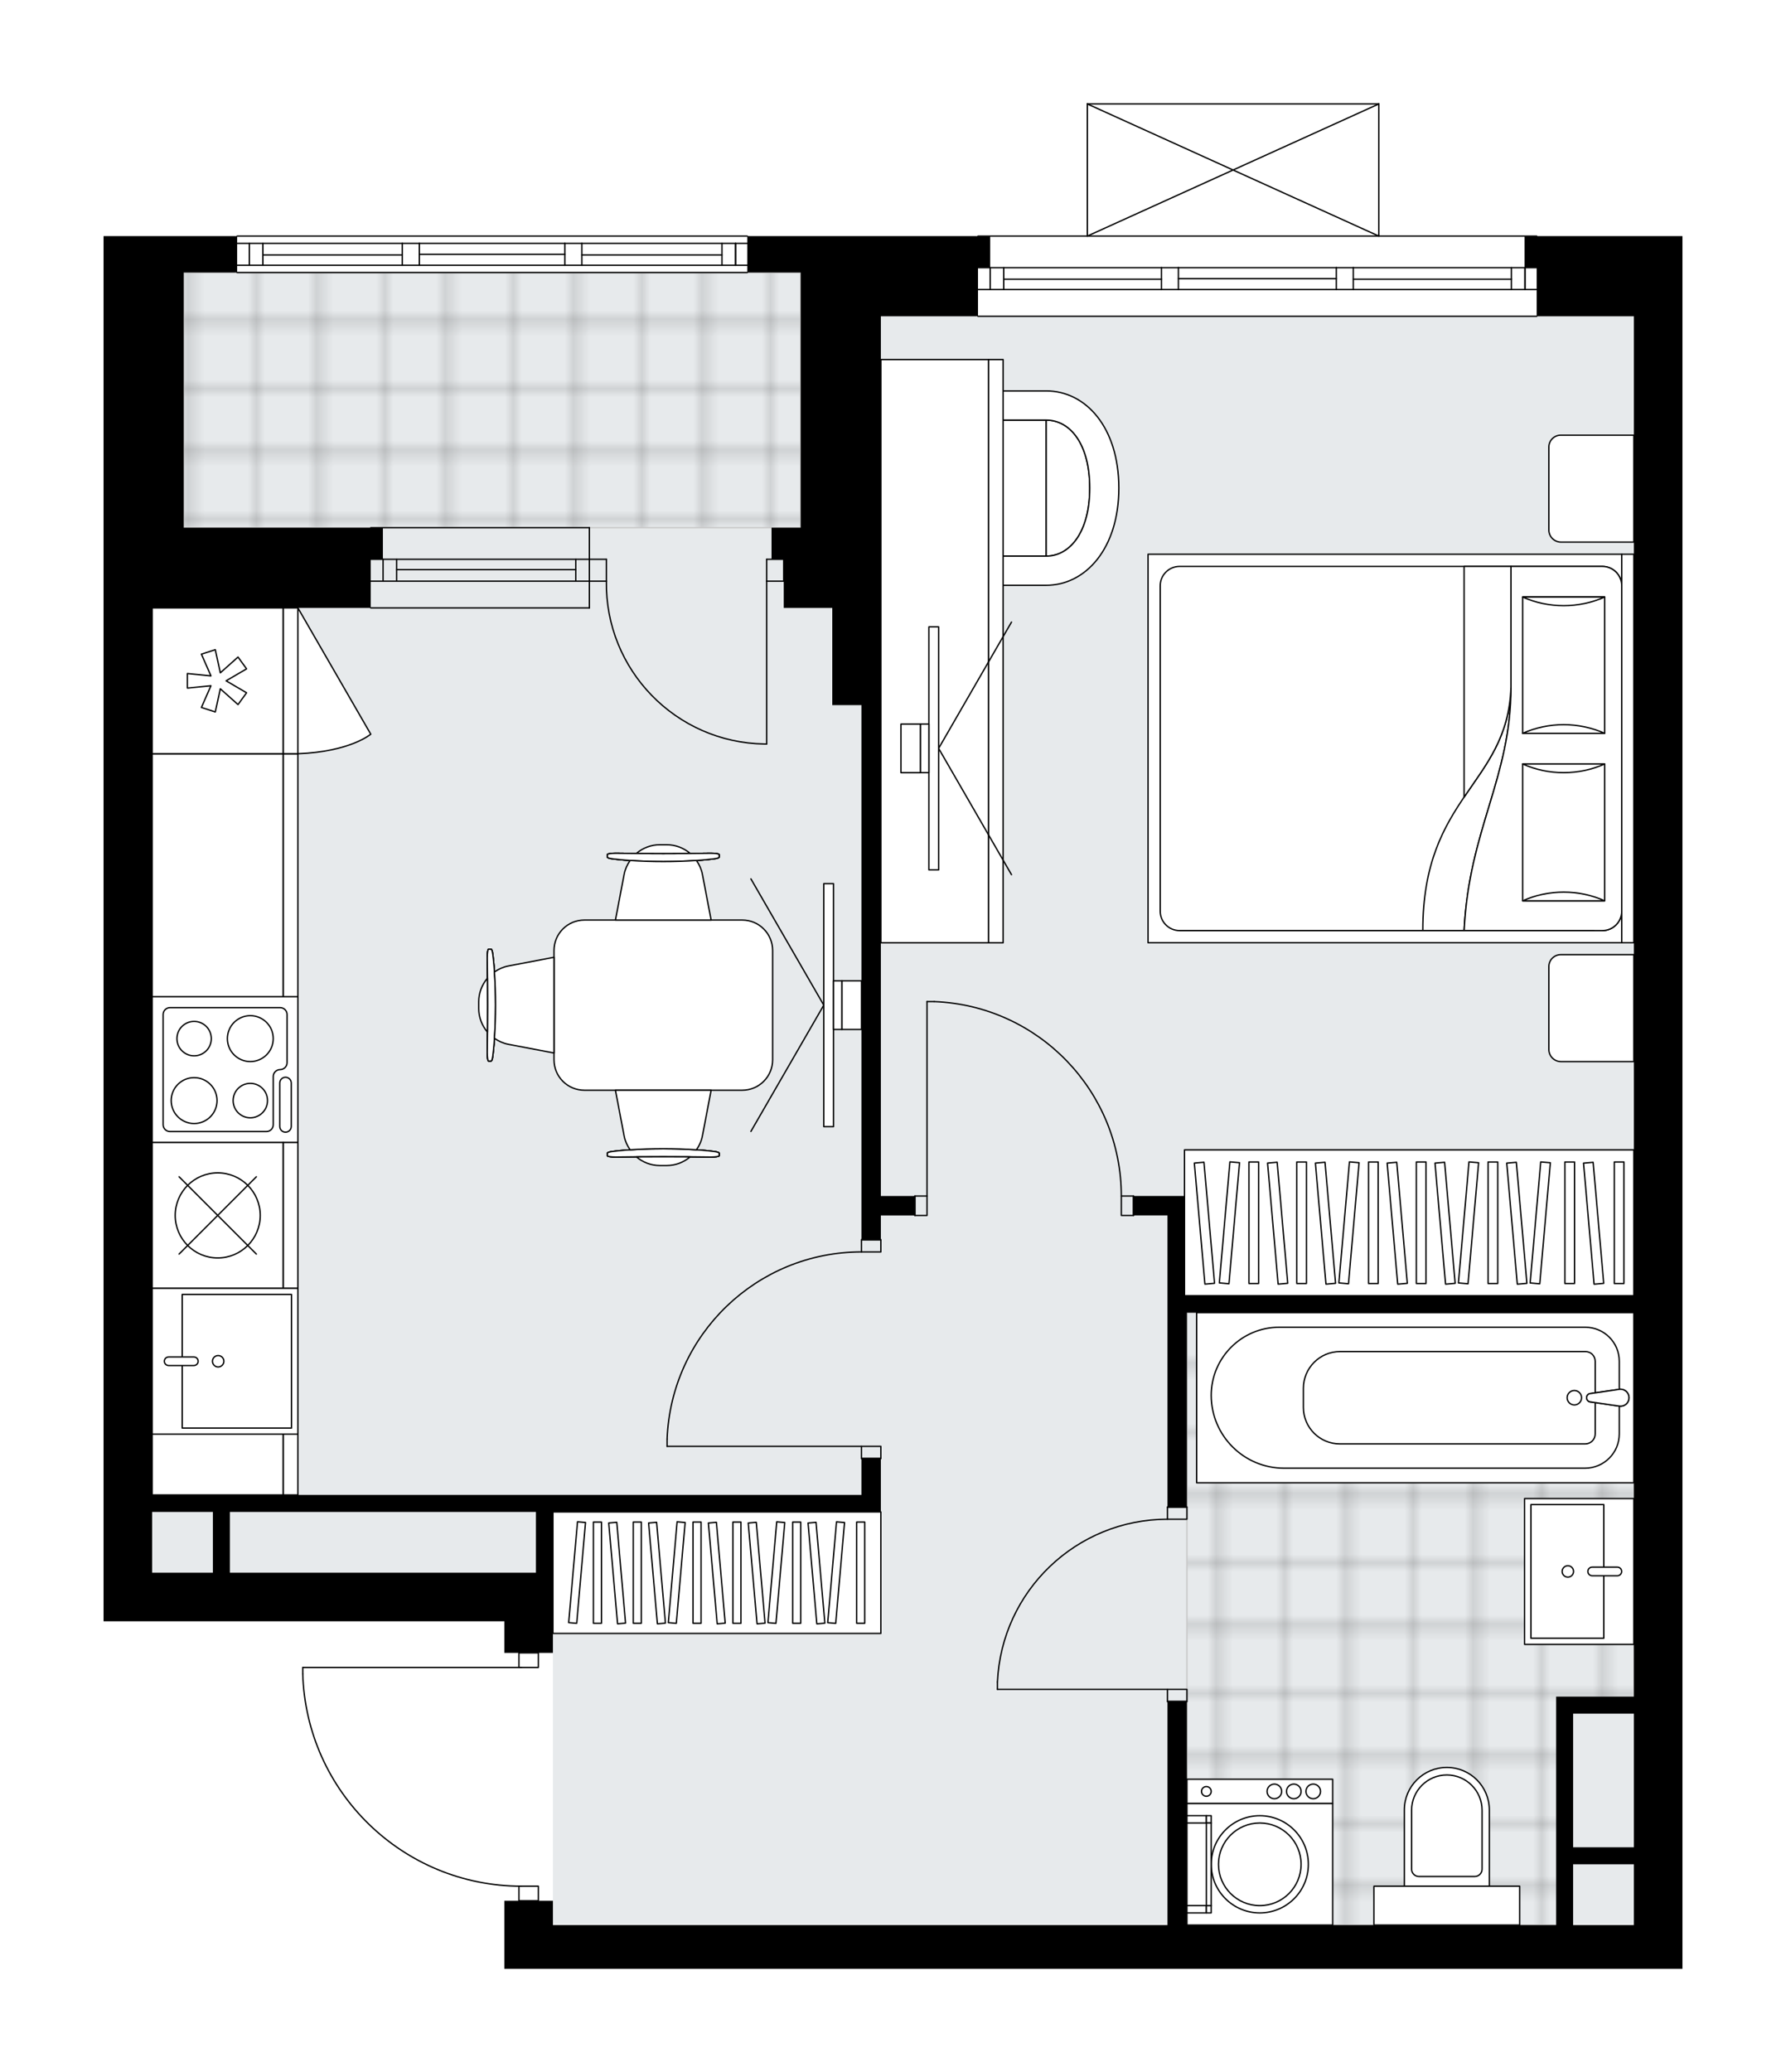 <svg xmlns="http://www.w3.org/2000/svg" xmlns:xlink="http://www.w3.org/1999/xlink" height="2000px" id="Layer_1" style="enable-background:new 0 0 1724.67 2000;" version="1.1" viewBox="0 0 1724.67 2000" width="1724.67px" x="0px" y="0px" xml:space="preserve">
<style type="text/css">
	.st0{fill:none;}
	.st1{opacity:0.25;fill:none;stroke:#070606;stroke-width:0.4;stroke-miterlimit:10;}
	.st2{fill:#FFFFFF;}
	.st3{fill:#E7EAEC;}
	.st4{fill:url(#SVGID_1_);stroke:#C8C8C8;stroke-width:1.3;stroke-miterlimit:10;}
	
		.st5{fill:url(#SVGID_00000078033354754594056430000018081411387315093136_);stroke:#C8C8C8;stroke-width:1.3;stroke-miterlimit:10;}
	.st6{fill:none;stroke:#000000;stroke-width:1.3;stroke-linecap:round;stroke-linejoin:round;stroke-miterlimit:10;}
	.st7{fill:#FFFFFF;stroke:#000000;stroke-width:1.3;stroke-linecap:round;stroke-linejoin:round;stroke-miterlimit:10;}
	.st8{font-family:'Arial-BoldMT';}
	.st9{font-size:122.942px;}
	.st10{font-size:104.027px;}
	.st11{font-family:'ArialMT';}
	.st12{font-size:40px;}
</style>
<pattern height="14.57" id="New_Pattern_Swatch_2" patternUnits="userSpaceOnUse" style="overflow:visible;" viewBox="7.49 -22.06 14.57 14.57" width="14.57" x="-137.31" y="-0.08">
	<g>
		<rect class="st0" height="14.57" width="14.57" x="7.49" y="-22.06" />
		<g>
			<rect class="st1" height="7.29" width="7.29" x="14.77" y="-7.49" />
		</g>
		<g>
			<rect class="st1" height="7.29" width="7.29" x="0.2" y="-7.49" />
		</g>
		<g>
			<rect class="st1" height="7.29" width="7.29" x="22.06" y="-14.77" />
		</g>
		<g>
			<rect class="st1" height="7.29" width="7.29" x="7.49" y="-14.77" />
			<rect class="st1" height="7.29" width="7.29" x="14.77" y="-22.06" />
		</g>
		<g>
			<rect class="st1" height="7.29" width="7.29" x="0.2" y="-22.06" />
		</g>
		<g>
			<rect class="st1" height="7.29" width="7.29" x="22.06" y="-29.35" />
		</g>
		<g>
			<rect class="st1" height="7.29" width="7.29" x="7.49" y="-29.35" />
		</g>
	</g>
</pattern>
<path class="st2" d="M1624.67,227.88v77.41V1858.1v42.22H801.35H487.03v-42.22v-23.46h13.42c0,0,0,0,0,0v-13.46  c-54.29-0.76-105.52-21.93-144.55-59.82c-39.75-38.6-62.55-90.35-64.19-145.73c0,0,0-0.01,0-0.01c0,0,0-0.01,0-0.01v-6.15  c0-0.36,0.29-0.65,0.65-0.65h208.09v-13.42c0,0,0,0,0,0h-13.42v-30.49H146.92h0H100V586.76V305.29v-77.41h77.41h50.95v0  c0-0.36,0.29-0.65,0.65-0.65H721.6c0.36,0,0.65,0.29,0.65,0.65v0h50.95h170.58v0c0-0.36,0.29-0.65,0.65-0.65h104.9V100.32  c0,0,0-0.01,0-0.01c0-0.04,0.02-0.07,0.02-0.11c0.01-0.05,0.01-0.1,0.03-0.14c0,0,0,0,0-0.01c0.01-0.03,0.03-0.04,0.05-0.07  c0.03-0.05,0.06-0.09,0.09-0.13c0.03-0.03,0.07-0.05,0.1-0.07c0.04-0.02,0.07-0.05,0.11-0.07c0.05-0.02,0.09-0.02,0.14-0.03  c0.03-0.01,0.06-0.02,0.1-0.02h281.48c0.03,0,0.06,0.01,0.1,0.02c0.05,0.01,0.1,0.01,0.14,0.03c0.04,0.02,0.08,0.05,0.12,0.07  c0.03,0.02,0.07,0.04,0.09,0.06c0.04,0.04,0.07,0.09,0.1,0.14c0.01,0.02,0.03,0.04,0.05,0.06c0,0,0,0,0,0.01  c0.02,0.04,0.02,0.09,0.03,0.14c0.01,0.04,0.02,0.07,0.02,0.11c0,0,0,0.01,0,0.01v126.91h151.82c0.36,0,0.65,0.29,0.65,0.65v0  H1624.67z" id="background" />
<g id="floor">
	<polygon class="st3" points="850.61,305.29 850.61,263.07 146.91,263.07 146.91,305.29 146.91,1517.99 533.94,1517.99    533.94,1857.18 1577.76,1857.18 1577.76,1517.99 1577.76,305.29  " />
	<pattern id="SVGID_1_" patternTransform="matrix(8.275 0 0 8.396 50971.406 38598.648)" xlink:href="#New_Pattern_Swatch_2">
	</pattern>
	<polygon class="st4" points="1508.56,1641.28 1577.76,1641.28 1577.76,1267 1146.16,1267 1146.16,1858.1 1508.56,1858.1  " />
	
		<pattern id="SVGID_00000181794564428258222270000010628400315300989323_" patternTransform="matrix(8.275 0 0 8.396 50971.406 38598.648)" xlink:href="#New_Pattern_Swatch_2">
	</pattern>
	
		<rect height="246.29" style="fill:url(#SVGID_00000181794564428258222270000010628400315300989323_);stroke:#C8C8C8;stroke-width:1.3;stroke-miterlimit:10;" width="595.79" x="177.41" y="263.07" />
	<g id="LWPOLYLINE_00000058555616935283346320000000499914354473979048_">
		<rect class="st6" height="11.73" width="18.77" x="1127.39" y="1630.58" />
	</g>
	<g id="LWPOLYLINE_00000119086321843454347390000018204252986445781167_">
		<rect class="st6" height="11.73" width="18.77" x="1127.39" y="1454.65" />
	</g>
	<g id="LINE_00000043453356514532569510000001326332530683522948_">
		<line class="st6" x1="1127.39" x2="1146.16" y1="1642.3" y2="1642.3" />
	</g>
	<g id="LINE_00000090274638032649080060000013696680196707016879_">
		<line class="st6" x1="1127.39" x2="1146.16" y1="1454.65" y2="1454.65" />
	</g>
	<g id="LINE_00000155119125178513681530000013844383260427038089_">
		<line class="st6" x1="1127.39" x2="963.2" y1="1630.58" y2="1630.58" />
	</g>
	<g id="ARC_00000040534474064062681540000002650434810660145827_">
		<path class="st6" d="M963.2,1623.54c3.91-87.86,76.25-157.1,164.2-157.16" />
	</g>
	<g id="LINE_00000075137869763640310100000015639771274935091604_">
		<line class="st6" x1="963.2" x2="963.2" y1="1630.58" y2="1623.54" />
	</g>
	<g id="LWPOLYLINE_00000080183349762988545410000005018523779072045722_">
		<rect class="st6" height="18.77" width="11.73" x="883.44" y="1154.41" />
	</g>
	<g id="LWPOLYLINE_00000168113777069231712160000012280532875429130164_">
		<rect class="st6" height="18.77" width="11.73" x="1082.82" y="1154.41" />
	</g>
	<g id="LINE_00000148658178926767709020000018273010974204299699_">
		<line class="st6" x1="883.44" x2="883.44" y1="1154.41" y2="1173.18" />
	</g>
	<g id="LINE_00000010289845170738314920000007162465779426974645_">
		<line class="st6" x1="1094.55" x2="1094.55" y1="1154.41" y2="1173.18" />
	</g>
	<g id="LINE_00000096039104970022058350000003989876464739586468_">
		<line class="st6" x1="895.17" x2="895.17" y1="1154.41" y2="966.76" />
	</g>
	<g id="LINE_00000107558463645211768360000007421313205862452408_">
		<line class="st6" x1="902.21" x2="895.17" y1="966.76" y2="966.76" />
	</g>
	<g id="ARC_00000018231189713326474200000008345177019541137572_">
		<path class="st6" d="M902.21,966.76c100.83,3.91,180.56,86.75,180.61,187.65" />
	</g>
	<g id="LWPOLYLINE_00000021803694655862185260000018394260064537167252_">
		<rect class="st6" height="11.73" width="18.77" x="831.84" y="1396.01" />
	</g>
	<g id="LWPOLYLINE_00000006675227354686508990000004932909613688973212_">
		<rect class="st6" height="11.73" width="18.77" x="831.84" y="1196.63" />
	</g>
	<g id="LINE_00000167373701528676823740000007839431173185495713_">
		<line class="st6" x1="831.84" x2="850.61" y1="1407.74" y2="1407.74" />
	</g>
	<g id="LINE_00000115493204254472154400000002751030099858705589_">
		<line class="st6" x1="831.84" x2="850.61" y1="1196.63" y2="1196.63" />
	</g>
	<g id="LINE_00000033350577621636964080000009209204824980460695_">
		<line class="st6" x1="831.84" x2="644.19" y1="1396.01" y2="1396.01" />
	</g>
	<g id="LINE_00000121973889105511605010000000897452000034653339_">
		<line class="st6" x1="644.19" x2="644.19" y1="1388.97" y2="1396.01" />
	</g>
	<g id="ARC_00000103978109401645014700000015993508275132734621_">
		<path class="st6" d="M644.19,1388.97c3.91-100.83,86.75-180.56,187.65-180.61" />
	</g>
	<g id="LWPOLYLINE_00000106847761270517911520000004834870668544305806_">
		<rect class="st6" height="14.07" width="18.77" x="501.1" y="1820.57" />
	</g>
	<g id="LWPOLYLINE_00000142135617375933526630000000578239939870386827_">
		<rect class="st6" height="14.07" width="18.77" x="501.1" y="1595.39" />
	</g>
	<g id="LWPOLYLINE_00000053543935689994508400000007612733140589084089_">
		<path class="st6" d="M292.37,1615.61c3.38,114.16,96.9,204.95,211.11,204.96" />
	</g>
	<g id="LINE_00000180359680219711471020000013671728472975679888_">
		<line class="st6" x1="503.47" x2="292.37" y1="1609.47" y2="1609.47" />
	</g>
	<g id="LINE_00000029763327643828366570000014321494800144079010_">
		<line class="st6" x1="292.37" x2="292.37" y1="1609.47" y2="1615.61" />
	</g>
	<g id="ARC_00000178171429264517760300000003394278544358168711_">
		<path class="st6" d="M740.36,718.12c-0.77,0-1.54-0.01-2.3-0.02c-85.51-1.28-153.79-71.63-152.51-157.14" />
	</g>
	<g id="LINE_00000153700465017899938500000014834605885678504630_">
		<line class="st6" x1="740.36" x2="740.36" y1="560.96" y2="718.12" />
	</g>
	<g id="LINE_00000016761218042267938890000009214428734409221008_">
		<line class="st6" x1="569.13" x2="585.55" y1="560.96" y2="560.96" />
	</g>
	<g id="LINE_00000036248910645079203520000014199513271699224211_">
		<line class="st6" x1="585.55" x2="585.55" y1="560.96" y2="539.85" />
	</g>
	<g id="LINE_00000076580764513336143680000008560965085074942611_">
		<line class="st6" x1="585.55" x2="569.13" y1="539.85" y2="539.85" />
	</g>
	<g id="LINE_00000049927336652773993830000010434310116034845097_">
		<line class="st6" x1="756.78" x2="740.36" y1="539.85" y2="539.85" />
	</g>
	<g id="LINE_00000003065309062899151090000009578162262119015336_">
		<line class="st6" x1="740.36" x2="740.36" y1="539.85" y2="560.96" />
	</g>
	<g id="LINE_00000146484684849201731820000005293300376232922544_">
		<line class="st6" x1="740.36" x2="756.78" y1="560.96" y2="560.96" />
	</g>
	<g id="LINE_00000039846402066744171720000001703076106600503226_">
		<line class="st6" x1="756.78" x2="756.78" y1="539.85" y2="560.96" />
	</g>
	<g id="LINE_00000073715901114697183460000008253192420139140795_">
		<line class="st6" x1="721.6" x2="229.01" y1="263.07" y2="263.07" />
	</g>
	<g id="LINE_00000029016704977081768770000013448272766143477674_">
		<line class="st6" x1="710.29" x2="710.29" y1="256.03" y2="234.92" />
	</g>
	<g id="LINE_00000009550813739102628480000006856882434267894174_">
		<line class="st6" x1="240.74" x2="240.74" y1="256.03" y2="234.92" />
	</g>
	<g id="LINE_00000114069756599325400660000002697834249279383215_">
		<line class="st6" x1="561.85" x2="697.15" y1="246.06" y2="246.06" />
	</g>
	<g id="LINE_00000166667226559623839420000014487459905124384697_">
		<line class="st6" x1="253.87" x2="388.51" y1="246.06" y2="246.06" />
	</g>
	<g id="LINE_00000172399673781981228060000013191227566545645716_">
		<line class="st6" x1="253.87" x2="253.87" y1="234.92" y2="256.03" />
	</g>
	<g id="LINE_00000170996369071048231460000010579801728798025395_">
		<line class="st6" x1="710.29" x2="710.29" y1="256.03" y2="234.92" />
	</g>
	<g id="LINE_00000047778494999017564560000013216224679075590330_">
		<line class="st6" x1="697.15" x2="697.15" y1="234.92" y2="256.03" />
	</g>
	<g id="LINE_00000142176009962266455570000012276218905176399529_">
		<line class="st6" x1="545.43" x2="545.43" y1="256.03" y2="234.92" />
	</g>
	<g id="LINE_00000061469552373323277000000014171282879864813986_">
		<line class="st6" x1="545.43" x2="561.85" y1="234.92" y2="234.92" />
	</g>
	<g id="LINE_00000135671316905385162450000016599063326107422124_">
		<line class="st6" x1="561.85" x2="561.85" y1="234.92" y2="256.03" />
	</g>
	<g id="LINE_00000137114496864126996280000017872859688151761299_">
		<line class="st6" x1="561.85" x2="545.43" y1="256.03" y2="256.03" />
	</g>
	<g id="LINE_00000179639697734863937730000008258012180555931831_">
		<line class="st6" x1="229.01" x2="721.6" y1="227.88" y2="227.88" />
	</g>
	<g id="LINE_00000033351902201343463320000014146083489772818621_">
		<line class="st6" x1="388.51" x2="388.51" y1="256.03" y2="234.92" />
	</g>
	<g id="LINE_00000092445933677166056640000000169549427787493280_">
		<line class="st6" x1="388.51" x2="404.93" y1="234.92" y2="234.92" />
	</g>
	<g id="LINE_00000039825096842467331810000012214995557143174068_">
		<line class="st6" x1="404.93" x2="404.93" y1="234.92" y2="256.03" />
	</g>
	<g id="LINE_00000051385812772392059880000005500239556047721359_">
		<line class="st6" x1="404.93" x2="388.51" y1="256.03" y2="256.03" />
	</g>
	<g id="LINE_00000078736341643309686150000017426116161460818603_">
		<line class="st6" x1="404.93" x2="545.43" y1="245.47" y2="245.47" />
	</g>
	<g id="LWPOLYLINE_00000119110711690906441400000013352234141926639269_">
		<line class="st6" x1="388.51" x2="229.01" y1="256.03" y2="256.03" />
	</g>
	<g id="LWPOLYLINE_00000026155667420637293640000010041289268980711079_">
		<line class="st6" x1="404.93" x2="545.43" y1="256.03" y2="256.03" />
	</g>
	<g id="LWPOLYLINE_00000161624370588150476610000005089256365881112498_">
		<line class="st6" x1="561.85" x2="721.6" y1="256.03" y2="256.03" />
	</g>
	<g id="LWPOLYLINE_00000145737474533543981840000014948494600882548908_">
		<line class="st6" x1="388.51" x2="229.01" y1="234.92" y2="234.92" />
	</g>
	<g id="LWPOLYLINE_00000075135163032354811230000001564205739279255473_">
		<line class="st6" x1="404.93" x2="545.43" y1="234.92" y2="234.92" />
	</g>
	<g id="LWPOLYLINE_00000172410315200323373840000016806565284165045400_">
		<line class="st6" x1="561.85" x2="721.6" y1="234.92" y2="234.92" />
	</g>
	<g id="LINE_00000046322376202894975760000013627013952352978603_">
		<line class="st6" x1="569.13" x2="358.02" y1="560.96" y2="560.96" />
	</g>
	<g id="LINE_00000160893270993989693810000013351273145571530410_">
		<line class="st6" x1="569.13" x2="358.02" y1="539.85" y2="539.85" />
	</g>
	<g id="LINE_00000129911204795699325570000012467869349784712589_">
		<line class="st6" x1="555.99" x2="383.05" y1="549.83" y2="549.83" />
	</g>
	<g id="LINE_00000086665874182957599450000001172431776439007920_">
		<line class="st6" x1="369.92" x2="369.92" y1="560.96" y2="539.85" />
	</g>
	<g id="LINE_00000179623265937143852360000004801302541817093507_">
		<line class="st6" x1="555.99" x2="555.99" y1="560.96" y2="539.85" />
	</g>
	<g id="LINE_00000058555990511625342390000004777408914523938478_">
		<line class="st6" x1="569.13" x2="358.02" y1="586.76" y2="586.76" />
	</g>
	<g id="LINE_00000067941971956049027270000010366402404949177495_">
		<line class="st6" x1="358.02" x2="569.13" y1="509.36" y2="509.36" />
	</g>
	<g id="LINE_00000022562993737557618260000017890266797853876126_">
		<line class="st6" x1="383.05" x2="383.05" y1="560.98" y2="539.87" />
	</g>
	<g id="LINE_00000013915524801753790400000013072640150515035287_">
		<line class="st6" x1="569.13" x2="569.13" y1="586.76" y2="509.36" />
	</g>
	<g id="LINE_00000009565548824571825120000002737540868745494966_">
		<line class="st6" x1="1483.93" x2="944.43" y1="305.29" y2="305.29" />
	</g>
	<g id="LINE_00000016762940191872549670000008934890482108447929_">
		<line class="st6" x1="1472.62" x2="1472.62" y1="279.49" y2="258.37" />
	</g>
	<g id="LINE_00000168103871580397746400000007695610701971970460_">
		<line class="st6" x1="956.16" x2="956.16" y1="279.49" y2="258.37" />
	</g>
	<g id="LINE_00000025401740620260316040000001004685075304816522_">
		<line class="st6" x1="1306.83" x2="1459.48" y1="269.52" y2="269.52" />
	</g>
	<g id="LINE_00000047020544923761797330000003929567405292043686_">
		<line class="st6" x1="969.3" x2="1121.53" y1="269.52" y2="269.52" />
	</g>
	<g id="LINE_00000051370803531731132110000009718778989641202861_">
		<line class="st6" x1="969.3" x2="969.3" y1="258.37" y2="279.49" />
	</g>
	<g id="LINE_00000011010277352427665990000013716585233210034095_">
		<line class="st6" x1="1472.62" x2="1472.62" y1="279.49" y2="258.37" />
	</g>
	<g id="LINE_00000077300549010642826640000000461066688524534660_">
		<line class="st6" x1="1459.48" x2="1459.48" y1="258.37" y2="279.49" />
	</g>
	<g id="LINE_00000118357184700618641030000010907283934827151011_">
		<line class="st6" x1="1290.41" x2="1290.41" y1="279.49" y2="258.37" />
	</g>
	<g id="LINE_00000160892089373308448640000010023343842728608950_">
		<line class="st6" x1="1290.41" x2="1306.83" y1="258.37" y2="258.37" />
	</g>
	<g id="LINE_00000139282813815421744630000003546109560573941911_">
		<line class="st6" x1="1306.83" x2="1306.83" y1="258.37" y2="279.49" />
	</g>
	<g id="LINE_00000015335453290764154540000009683415224674871481_">
		<line class="st6" x1="1306.83" x2="1290.41" y1="279.49" y2="279.49" />
	</g>
	<g id="LINE_00000163069985046127856840000010305070272201277586_">
		<line class="st6" x1="944.43" x2="1483.93" y1="227.88" y2="227.88" />
	</g>
	<g id="LINE_00000092421414826105400520000015726765023303113622_">
		<line class="st6" x1="1121.53" x2="1121.53" y1="279.49" y2="258.37" />
	</g>
	<g id="LINE_00000154425974875886492710000013132401377197502121_">
		<line class="st6" x1="1121.53" x2="1137.95" y1="258.37" y2="258.37" />
	</g>
	<g id="LINE_00000021807713000357369270000002275460077137755522_">
		<line class="st6" x1="1137.95" x2="1137.95" y1="258.37" y2="279.49" />
	</g>
	<g id="LINE_00000065063570104547634850000011308090683802991267_">
		<line class="st6" x1="1137.95" x2="1121.53" y1="279.49" y2="279.49" />
	</g>
	<g id="LINE_00000063635754021957830270000013304123528479600258_">
		<line class="st6" x1="1137.95" x2="1290.41" y1="268.93" y2="268.93" />
	</g>
	<g id="LWPOLYLINE_00000038404427673170168280000014389676554077963699_">
		<line class="st6" x1="1121.53" x2="944.43" y1="279.49" y2="279.49" />
	</g>
	<g id="LWPOLYLINE_00000072974635331958503920000010286472210783028399_">
		<line class="st6" x1="1137.95" x2="1290.41" y1="279.49" y2="279.49" />
	</g>
	<g id="LWPOLYLINE_00000129170222235262200170000011060903981831916991_">
		<line class="st6" x1="1306.83" x2="1483.93" y1="279.49" y2="279.49" />
	</g>
	<g id="LWPOLYLINE_00000124857488254467484600000000112611697386750353_">
		<line class="st6" x1="1121.53" x2="944.43" y1="258.37" y2="258.37" />
	</g>
	<g id="LWPOLYLINE_00000147215977293828332310000002796527326651255702_">
		<line class="st6" x1="1137.95" x2="1290.41" y1="258.37" y2="258.37" />
	</g>
	<g id="LWPOLYLINE_00000109712533345546957210000010359025542346193851_">
		<line class="st6" x1="1306.83" x2="1483.93" y1="258.37" y2="258.37" />
	</g>
	<g id="LINE_00000002361746641781322700000000245175029186158210_">
		<line class="st6" x1="1049.99" x2="1331.46" y1="100.32" y2="100.32" />
	</g>
	<g id="LINE_00000085969399283644814090000013716366745176742036_">
		<line class="st6" x1="1331.46" x2="1331.46" y1="100.32" y2="227.88" />
	</g>
	<g id="LINE_00000069383439934341108960000010935922188008810882_">
		<line class="st6" x1="1049.99" x2="1049.99" y1="227.88" y2="100.32" />
	</g>
	<g id="LWPOLYLINE_00000013166294384595201080000011768744650912113290_">
		<line class="st6" x1="1331.46" x2="1049.99" y1="227.88" y2="100.32" />
	</g>
	<g id="LWPOLYLINE_00000109003887359801422600000007952284006015402373_">
		<line class="st6" x1="1049.99" x2="1331.46" y1="227.88" y2="100.32" />
	</g>
	<g>
		<path d="M1483.93,227.88h-11.73v30.49h11.73v46.91h93.83v945.29h-433.94v-77.41v-18.77h-49.26v18.77h32.84v77.41V1267v187.65    h18.77V1267h431.6v370.61h-58.64h0h-16.42l0,220.49h-356.54v-215.8h-18.77v215.8H801.35h-267.4v-23.46h-46.91v23.46v42.22h314.32    h823.32v-42.22V305.29v-77.41H1483.93z M1577.76,1654.03v129.01h-58.64l0-129.01H1577.76z M1519.11,1858.1v-58.64h58.64v58.64    H1519.11z" />
		<polygon points="773.2,305.29 773.2,509.36 756.78,509.36 745.05,509.36 745.05,539.85 756.78,539.85 756.78,586.76 773.2,586.76     803.69,586.76 803.69,680.59 831.84,680.59 831.84,1196.63 850.61,1196.63 850.61,1173.18 883.44,1173.18 883.44,1154.41     850.61,1154.41 850.61,680.59 850.61,586.76 850.61,305.29 944.43,305.29 944.43,258.37 956.16,258.37 956.16,227.88     944.43,227.88 944.43,227.88 773.2,227.88 721.6,227.88 721.6,263.07 773.2,263.07   " />
		<path d="M487.03,1595.39h46.91v-77.41v-58.64h316.66v-16.42v-35.18h-18.77v35.18h-297.9h-16.42H221.97h-16.42h-58.64V586.76h30.49    h180.61v-46.91h11.73v-30.49h-11.73H177.41V305.29v-42.22h51.6v-35.18h-51.6H100v77.41v281.48v978.13h46.91h0h340.12V1595.39z     M146.92,1517.98v-58.64h58.64v58.64H146.92z M221.97,1517.98v-58.64h295.55v58.64h-30.49H221.97z" />
	</g>
</g>
<g id="mebel">
	<g>
		<g>
			<g>
				<path class="st7" d="M892.89,423.01v96.23c0,9.69,7.85,17.54,17.54,17.54h99.86v-131.3h-99.86      C900.74,405.47,892.89,413.33,892.89,423.01z" />
				<path class="st7" d="M1010.29,536.78c22.78,0,42.04-22.93,42.04-65.68s-19.01-65.62-42.04-65.62V536.78z" />
				<path class="st7" d="M1010.29,377.33c38.42,0,70.13,35.48,70.13,93.77s-32.12,93.83-70.13,93.83h-99.81v-28.15h99.81      c22.78,0,42.04-22.93,42.04-65.68s-19.01-65.62-42.04-65.62h-99.81v-28.15H1010.29z" />
			</g>
		</g>
		<g>
			
				<rect class="st7" height="104.02" transform="matrix(-2.770000e-10 1 -1 -2.770000e-10 1531.141 -274.091)" width="562.95" x="621.14" y="576.51" />
			
				<rect class="st7" height="14.07" transform="matrix(-1.804274e-10 1 -1 -1.804274e-10 1590.189 -333.138)" width="562.95" x="680.19" y="621.49" />
		</g>
		<g>
			<g>
				<g id="LINE_00000147939228948435155900000006496566292398901393_">
					<line class="st7" x1="906.39" x2="976.76" y1="722.35" y2="600.47" />
				</g>
				<g id="LINE_00000096757916877803130860000002818746153466581426_">
					<line class="st7" x1="906.39" x2="976.76" y1="722.35" y2="844.23" />
				</g>
			</g>
			
				<rect class="st7" height="234.56" transform="matrix(-1 -1.765176e-10 1.765176e-10 -1 1803.39 1444.702)" width="9.38" x="897" y="605.07" />
			<rect class="st7" height="46.91" width="8.21" x="888.79" y="698.89" />
			
				<rect class="st7" height="46.91" transform="matrix(-1 -1.804922e-10 1.804922e-10 -1 1758.823 1444.702)" width="18.77" x="870.03" y="698.89" />
		</g>
	</g>
	<g>
		<path class="st7" d="M1495.66,431.54v79.97c0,6.48,5.25,11.73,11.73,11.73h70.37V420.03h-70.59    C1500.82,420.03,1495.66,425.18,1495.66,431.54z" />
		<path class="st7" d="M1495.66,932.97v79.97c0,6.48,5.25,11.73,11.73,11.73h70.37V921.46h-70.59    C1500.82,921.46,1495.66,926.62,1495.66,932.97z" />
		<g>
			
				<rect class="st7" height="11.73" transform="matrix(-1.836970e-16 1 -1 -1.836970e-16 2294.354 -849.44)" width="374.98" x="1384.41" y="716.59" />
			
				<rect class="st7" height="457.4" transform="matrix(-1.836970e-16 1 -1 -1.836970e-16 2059.79 -614.876)" width="374.98" x="1149.84" y="493.76" />
			<path class="st7" d="M1566.03,565.46v314c0,10.36-8.4,18.77-18.77,18.77h-408.14c-10.36,0-18.77-8.4-18.77-18.77v-314     c0-10.36,8.4-18.77,18.77-18.77h408.14C1557.63,546.69,1566.03,555.1,1566.03,565.46z" />
			<path class="st7" d="M1413.85,898.22c4.8-98.08,45.22-146.68,45.25-234.99c-3.2,94.49-85.31,104.58-85.13,234.99L1413.85,898.22z     " />
			<g>
				<path class="st7" d="M1413.85,898.22c4.8-98.08,45.22-146.68,45.25-234.99l0-116.53h88.17c10.36,0,18.77,8.4,18.77,18.77v314      c0,10.36-8.4,18.77-18.77,18.77L1413.85,898.22L1413.85,898.22z" />
			</g>
			
				<rect class="st7" height="79.21" transform="matrix(-1.836970e-16 1 -1 -1.836970e-16 2152.018 -867.929)" width="131.59" x="1444.18" y="602.44" />
			<path class="st7" d="M1470.37,707.84c24.88-11.14,54.33-11.14,79.21,0H1470.37z" />
			<path class="st7" d="M1549.58,576.25c-24.88,11.14-54.33,11.14-79.21,0L1549.58,576.25z" />
			
				<rect class="st7" height="79.21" transform="matrix(-1.836970e-16 1 -1 -1.836970e-16 2313.418 -706.53)" width="132.1" x="1443.92" y="763.84" />
			<path class="st7" d="M1470.37,869.49c24.88-11.19,54.33-11.19,79.21,0H1470.37z" />
			<path class="st7" d="M1549.58,737.39c-24.88,11.19-54.33,11.19-79.21,0H1549.58z" />
			<g>
				<path class="st7" d="M1459.1,663.23V546.69h-45.25v222.66C1435.2,737.81,1457.46,711.54,1459.1,663.23z" />
			</g>
		</g>
	</g>
	<g>
		
			<rect class="st7" height="433.94" transform="matrix(1.435148e-10 -1 1 1.435148e-10 180.577 2541.002)" width="140.74" x="1290.42" y="963.24" />
		<g>
			
				<rect class="st7" height="9.32" transform="matrix(1.348708e-10 -1 1 1.348708e-10 30.515 2390.94)" width="117.28" x="1152.09" y="1175.55" />
			
				<rect class="st7" height="9.32" transform="matrix(1.347465e-10 -1 1 1.347465e-10 76.698 2437.122)" width="117.28" x="1198.27" y="1175.55" />
			
				<rect class="st7" height="9.32" transform="matrix(1.347465e-10 -1 1 1.347465e-10 145.971 2506.396)" width="117.28" x="1267.54" y="1175.55" />
			
				<rect class="st7" height="9.32" transform="matrix(1.348708e-10 -1 1 1.348708e-10 192.154 2552.579)" width="117.28" x="1313.73" y="1175.55" />
			
				<rect class="st7" height="9.32" transform="matrix(1.347465e-10 -1 1 1.347465e-10 261.428 2621.853)" width="117.28" x="1383" y="1175.55" />
			
				<rect class="st7" height="9.32" transform="matrix(0.087 -0.996 0.996 0.087 -91.595 2260.467)" width="117.28" x="1128.99" y="1175.55" />
			
				<rect class="st7" height="9.32" transform="matrix(0.087 -0.996 0.996 0.087 13.799 2375.484)" width="117.28" x="1244.45" y="1175.55" />
			
				<rect class="st7" height="9.32" transform="matrix(0.087 -0.996 0.996 0.087 119.193 2490.501)" width="117.28" x="1359.91" y="1175.55" />
			
				<rect class="st7" height="9.32" transform="matrix(-0.087 -0.996 0.996 -0.087 165.632 2512.198)" width="117.28" x="1175.18" y="1175.55" />
			
				<rect class="st7" height="9.32" transform="matrix(-0.087 -0.996 0.996 -0.087 215.839 2558.205)" width="117.28" x="1221.36" y="1175.55" />
			
				<rect class="st7" height="9.32" transform="matrix(-0.087 -0.996 0.996 -0.087 291.151 2627.216)" width="117.28" x="1290.63" y="1175.55" />
			
				<rect class="st7" height="9.32" transform="matrix(-0.087 -0.996 0.996 -0.087 341.359 2673.222)" width="117.28" x="1336.82" y="1175.55" />
			
				<rect class="st7" height="9.32" transform="matrix(0.087 -0.996 0.996 0.087 182.429 2559.512)" width="117.28" x="1429.18" y="1175.55" />
			
				<rect class="st7" height="9.32" transform="matrix(-0.087 -0.996 0.996 -0.087 416.67 2742.233)" width="117.28" x="1406.09" y="1175.55" />
			
				<rect class="st7" height="9.32" transform="matrix(-0.087 -0.996 0.996 -0.087 88.788 2441.784)" width="117.28" x="1104.49" y="1175.55" />
			
				<rect class="st7" height="9.32" transform="matrix(1.347465e-10 -1 1 1.347465e-10 335.586 2696.011)" width="117.28" x="1457.16" y="1175.55" />
			
				<rect class="st7" height="9.32" transform="matrix(1.347776e-10 -1 1 1.347776e-10 383.324 2743.749)" width="117.28" x="1504.9" y="1175.55" />
			
				<rect class="st7" height="9.32" transform="matrix(-0.087 -0.996 0.996 -0.087 497.291 2816.109)" width="117.28" x="1480.25" y="1175.55" />
		</g>
	</g>
	<g>
		
			<rect class="st7" height="316.66" transform="matrix(1.886578e-10 -1 1 1.886578e-10 -825.704 2210.266)" width="117.28" x="633.64" y="1359.65" />
		<g>
			
				<rect class="st7" height="7.77" transform="matrix(1.795720e-10 -1 1 1.795720e-10 -941.073 2094.897)" width="97.74" x="528.04" y="1514.1" />
			
				<rect class="st7" height="7.77" transform="matrix(1.798793e-10 -1 1 1.798793e-10 -902.588 2133.382)" width="97.74" x="566.53" y="1514.1" />
			
				<rect class="st7" height="7.77" transform="matrix(1.792647e-10 -1 1 1.792647e-10 -844.86 2191.11)" width="97.74" x="624.26" y="1514.1" />
			
				<rect class="st7" height="7.77" transform="matrix(1.800285e-10 -1 1 1.800285e-10 -806.374 2229.596)" width="97.74" x="662.74" y="1514.1" />
			
				<rect class="st7" height="7.77" transform="matrix(1.795720e-10 -1 1 1.795720e-10 -748.646 2287.324)" width="97.74" x="720.47" y="1514.1" />
			
				<rect class="st7" height="7.77" transform="matrix(0.087 -0.996 0.996 0.087 -1003.144 1941.231)" width="97.74" x="508.8" y="1514.1" />
			
				<rect class="st7" height="7.77" transform="matrix(0.087 -0.996 0.996 0.087 -915.316 2037.078)" width="97.74" x="605.02" y="1514.1" />
			
				<rect class="st7" height="7.77" transform="matrix(0.087 -0.996 0.996 0.087 -827.487 2132.926)" width="97.74" x="701.23" y="1514.1" />
			
				<rect class="st7" height="7.77" transform="matrix(-0.087 -0.996 0.996 -0.087 -864.096 2244.172)" width="97.74" x="547.29" y="1514.1" />
			
				<rect class="st7" height="7.77" transform="matrix(-0.087 -0.996 0.996 -0.087 -822.256 2282.511)" width="97.74" x="585.77" y="1514.1" />
			
				<rect class="st7" height="7.77" transform="matrix(-0.087 -0.996 0.996 -0.087 -759.497 2340.019)" width="97.74" x="643.5" y="1514.1" />
			
				<rect class="st7" height="7.77" transform="matrix(-0.087 -0.996 0.996 -0.087 -717.657 2378.359)" width="97.74" x="681.99" y="1514.1" />
			
				<rect class="st7" height="7.77" transform="matrix(0.087 -0.996 0.996 0.087 -774.791 2190.435)" width="97.74" x="758.96" y="1514.1" />
			
				<rect class="st7" height="7.77" transform="matrix(-0.087 -0.996 0.996 -0.087 -654.898 2435.867)" width="97.74" x="739.71" y="1514.1" />
			
				<rect class="st7" height="7.77" transform="matrix(1.795631e-10 -1 1 1.795631e-10 -686.848 2349.123)" width="97.74" x="782.27" y="1514.1" />
		</g>
	</g>
	<g>
		
			<rect class="st7" height="126.66" transform="matrix(8.835438e-12 -1 1 8.835438e-12 -874.962 1295.47)" width="715.42" x="-147.46" y="1021.88" />
		
			<rect class="st7" height="14.07" transform="matrix(8.835438e-12 -1 1 8.835438e-12 -804.592 1365.839)" width="715.42" x="-77.09" y="1078.18" />
	</g>
	<g>
		<path class="st7" d="M716.76,1052.31H564.3c-16.19,0-29.32-13.13-29.32-29.32V917.37c0-16.19,13.13-29.32,29.32-29.32h152.47    c16.19,0,29.32,13.13,29.32,29.32v105.62C746.08,1039.18,732.96,1052.31,716.76,1052.31z" />
		<g>
			<g id="LINE_00000088127513729370646490000003749341332388551828_">
				<path class="st7" d="M689.27,828.97c-28.39,3.57-69.15,3.57-97.54,0c-3.28-0.41-5.18-1.03-5.18-1.68v-0.16v-2.32      c0-0.7,3.68-1.26,8.21-1.26c30.41,0.48,61.07,0.48,91.48,0c4.53,0,8.21,0.57,8.21,1.26v2.32v0.16      C694.45,827.94,692.55,828.56,689.27,828.97z" />
			</g>
			<g id="LINE_00000183954517255547499940000013508401851040426131_">
				<path class="st7" d="M689.27,828.97c-28.39,3.57-69.15,3.57-97.54,0c-3.28-0.41-5.18-1.03-5.18-1.68v-0.16v-2.32      c0-0.7,3.68-1.26,8.21-1.26c30.41,0.48,61.07,0.48,91.48,0c4.53,0,8.21,0.57,8.21,1.26v2.32v0.16      C694.45,827.94,692.55,828.56,689.27,828.97z" />
			</g>
			<g id="LINE_00000050660755116457872640000008955887161673694365_">
				<path class="st7" d="M689.27,828.97c-28.39,3.57-69.15,3.57-97.54,0c-3.28-0.41-5.18-1.03-5.18-1.68v-0.16v-2.32      c0-0.7,3.68-1.26,8.21-1.26c30.41,0.48,61.07,0.48,91.48,0c4.53,0,8.21,0.57,8.21,1.26v2.32v0.16      C694.45,827.94,692.55,828.56,689.27,828.97z" />
			</g>
			<path class="st7" d="M666.42,823.7c-6.17-5.22-14.12-8.33-22.69-8.33h-6.47c-8.58,0-16.52,3.12-22.69,8.33     C631.86,823.86,649.14,823.86,666.42,823.7z" />
			<path class="st7" d="M686.71,888.05l-8.41-44.09c-0.95-4.98-3.02-9.48-5.78-13.43c-20.35,1.44-43.68,1.44-64.03,0     c-2.76,3.95-4.83,8.45-5.78,13.43l-8.41,44.09H686.71z" />
		</g>
		<g>
			<g id="LINE_00000108272148736949922170000017555571785820703910_">
				<path class="st7" d="M475.9,921.41c3.57,28.39,3.57,69.15,0,97.54c-0.41,3.28-1.03,5.18-1.68,5.18h-0.16h-2.32      c-0.7,0-1.26-3.68-1.26-8.21c0.48-30.41,0.48-61.07,0-91.48c0-4.53,0.57-8.21,1.26-8.21h2.32h0.16      C474.87,916.23,475.48,918.13,475.9,921.41z" />
			</g>
			<g id="LINE_00000174581349797886312070000005909386575196829106_">
				<path class="st7" d="M475.9,921.41c3.57,28.39,3.57,69.15,0,97.54c-0.41,3.28-1.03,5.18-1.68,5.18h-0.16h-2.32      c-0.7,0-1.26-3.68-1.26-8.21c0.48-30.41,0.48-61.07,0-91.48c0-4.53,0.57-8.21,1.26-8.21h2.32h0.16      C474.87,916.23,475.48,918.13,475.9,921.41z" />
			</g>
			<g id="LINE_00000160898877427434143700000013263707260977765292_">
				<path class="st7" d="M475.9,921.41c3.57,28.39,3.57,69.15,0,97.54c-0.41,3.28-1.03,5.18-1.68,5.18h-0.16h-2.32      c-0.7,0-1.26-3.68-1.26-8.21c0.48-30.41,0.48-61.07,0-91.48c0-4.53,0.57-8.21,1.26-8.21h2.32h0.16      C474.87,916.23,475.48,918.13,475.9,921.41z" />
			</g>
			<path class="st7" d="M470.63,944.26c-5.22,6.17-8.33,14.12-8.33,22.69v6.47c0,8.58,3.12,16.52,8.33,22.69     C470.78,978.82,470.78,961.54,470.63,944.26z" />
			<path class="st7" d="M534.98,923.97l-44.09,8.41c-4.98,0.95-9.48,3.02-13.43,5.78c1.44,20.35,1.44,43.68,0,64.03     c3.95,2.76,8.45,4.83,13.43,5.78l44.09,8.41V923.97z" />
		</g>
		<g>
			<g id="LINE_00000028288330928170238380000011665816198102145931_">
				<path class="st7" d="M591.73,1111.39c28.39-3.57,69.15-3.57,97.54,0c3.28,0.41,5.18,1.03,5.18,1.68v0.16v2.32      c0,0.7-3.68,1.26-8.21,1.26c-30.41-0.48-61.07-0.48-91.48,0c-4.53,0-8.21-0.57-8.21-1.26v-2.32v-0.16      C586.55,1112.42,588.45,1111.8,591.73,1111.39z" />
			</g>
			<g id="LINE_00000173866265173423403040000013494281068222143904_">
				<path class="st7" d="M591.73,1111.39c28.39-3.57,69.15-3.57,97.54,0c3.28,0.41,5.18,1.03,5.18,1.68v0.16v2.32      c0,0.7-3.68,1.26-8.21,1.26c-30.41-0.48-61.07-0.48-91.48,0c-4.53,0-8.21-0.57-8.21-1.26v-2.32v-0.16      C586.55,1112.42,588.45,1111.8,591.73,1111.39z" />
			</g>
			<g id="LINE_00000035522778591667932190000006112151408910886286_">
				<path class="st7" d="M591.73,1111.39c28.39-3.57,69.15-3.57,97.54,0c3.28,0.41,5.18,1.03,5.18,1.68v0.16v2.32      c0,0.7-3.68,1.26-8.21,1.26c-30.41-0.48-61.07-0.48-91.48,0c-4.53,0-8.21-0.57-8.21-1.26v-2.32v-0.16      C586.55,1112.42,588.45,1111.8,591.73,1111.39z" />
			</g>
			<path class="st7" d="M614.57,1116.66c6.17,5.22,14.12,8.33,22.69,8.33h6.47c8.58,0,16.52-3.12,22.69-8.33     C649.14,1116.51,631.86,1116.51,614.57,1116.66z" />
			<path class="st7" d="M594.29,1052.31l8.41,44.09c0.95,4.98,3.02,9.48,5.78,13.43c20.35-1.44,43.68-1.44,64.03,0     c2.76-3.95,4.83-8.45,5.78-13.43l8.41-44.09H594.29z" />
		</g>
	</g>
	<g>
		<g>
			<g id="LINE_00000111175537461940607550000007602614296937469099_">
				<line class="st7" x1="795.49" x2="725.12" y1="970.18" y2="1092.06" />
			</g>
			<g id="LINE_00000132796507472658029740000007782506374425120941_">
				<line class="st7" x1="795.49" x2="725.12" y1="970.18" y2="848.3" />
			</g>
		</g>
		<rect class="st7" height="234.56" width="9.38" x="795.49" y="852.9" />
		
			<rect class="st7" height="46.91" transform="matrix(-1 -1.224647e-16 1.224647e-16 -1 1617.954 1940.362)" width="8.21" x="804.87" y="946.72" />
		<rect class="st7" height="46.91" width="18.77" x="813.08" y="946.72" />
	</g>
	<g>
		
			<rect class="st7" height="422.22" transform="matrix(-1.836970e-16 1 -1 -1.836970e-16 2715.752 -17.555)" width="164.2" x="1284.56" y="1137.99" />
		<g id="ARC_00000175324675522257517900000006240460478083649967_">
			<path class="st7" d="M1563.7,1341c0.78-0.11,1.58-0.11,2.36,0c4.47,0.65,7.57,4.81,6.92,9.28s-4.81,7.57-9.28,6.92l-28.64-4.18     c-1.32-0.39-2.36-1.43-2.75-2.75c-0.65-2.17,0.59-4.45,2.75-5.09L1563.7,1341z" />
		</g>
		<path class="st7" d="M1563.69,1384.04v-26.84l-28.63-4.18c-1.32-0.39-2.36-1.43-2.75-2.75c-0.65-2.17,0.59-4.45,2.75-5.09    l28.63-4.18v-27.08c0-18.14-14.7-32.84-32.84-32.84h-295.5c-36.3,0-65.73,29.43-65.73,65.73c0,38.84,31.48,70.32,70.32,70.32    h290.67C1548.88,1417.12,1563.69,1402.31,1563.69,1384.04z" />
		<path class="st7" d="M1540.4,1384.12v-30.32l-5.34-0.78c-1.32-0.39-2.36-1.43-2.75-2.75c-0.65-2.17,0.59-4.45,2.75-5.09l5.34-0.78    v-30.48c0-5.18-4.2-9.38-9.38-9.38h-236.97c-19.55,0-35.4,15.85-35.4,35.4v18.55c0,19.43,15.75,35.18,35.18,35.18h237.02    C1536.12,1393.67,1540.4,1389.39,1540.4,1384.12z" />
		<g id="ARC_00000134939144726601576270000012481224777974797201_">
			<path class="st7" d="M1563.7,1341c0.78-0.11,1.58-0.11,2.36,0c4.47,0.65,7.57,4.81,6.92,9.28s-4.81,7.57-9.28,6.92l-28.64-4.18     c-1.32-0.39-2.36-1.43-2.75-2.75c-0.65-2.17,0.59-4.45,2.75-5.09L1563.7,1341z" />
		</g>
		<circle class="st7" cx="1520.29" cy="1349.1" r="6.96" />
	</g>
	<g>
		<path class="st7" d="M1397.15,1705.95L1397.15,1705.95c22.67,0,41.05,18.38,41.05,41.05v73.58h-82.1V1747    C1356.1,1724.33,1374.48,1705.95,1397.15,1705.95z" />
		
			<rect class="st7" height="37.53" transform="matrix(-1 -1.224647e-16 1.224647e-16 -1 2794.294 3678.677)" width="140.74" x="1326.78" y="1820.57" />
		<path class="st7" d="M1397.15,1713.23L1397.15,1713.23c18.78,0,34.01,15.23,34.01,34.01v56.92c0,3.89-3.15,7.04-7.04,7.04h-53.95    c-3.89,0-7.04-3.15-7.04-7.04v-56.92C1363.14,1728.45,1378.36,1713.23,1397.15,1713.23z" />
	</g>
	<g>
		
			<rect class="st7" height="105.55" transform="matrix(-1.836970e-16 1 -1 -1.836970e-16 3041.785 -8.184)" width="140.75" x="1454.61" y="1464.02" />
		
			<rect class="st7" height="70.37" transform="matrix(-1.836970e-16 1 -1 -1.836970e-16 3030.344 3.208)" width="129.01" x="1449.06" y="1481.59" />
		<path class="st7" d="M1533.34,1516.78L1533.34,1516.78c0-2.29,1.86-4.15,4.15-4.15h24.32c2.29,0,4.15,1.86,4.15,4.15v0    c0,2.29-1.86,4.15-4.15,4.15h-24.32C1535.2,1520.92,1533.34,1519.07,1533.34,1516.78z" />
		<circle class="st7" cx="1514.02" cy="1516.78" r="5.51" />
	</g>
	<g>
		
			<rect class="st7" height="140.74" transform="matrix(4.491946e-11 -1 1 4.491946e-11 -815.105 1249.687)" width="140.74" x="146.92" y="962.03" />
		<path class="st7" d="M164.19,1092.21h93.04c3.67,0,6.65-2.98,6.65-6.65v-46.52c0-3.67,2.98-6.65,6.65-6.65l0,0    c3.67,0,6.65-2.98,6.65-6.65v-46.52c0-3.67-2.98-6.65-6.65-6.65H164.19c-3.67,0-6.65,2.98-6.65,6.65v106.34    C157.54,1089.23,160.52,1092.21,164.19,1092.21z" />
		<path class="st7" d="M281.24,1045.33v41.93c0,3.06-2.48,5.54-5.54,5.54l0,0c-3.06,0-5.54-2.48-5.54-5.54v-41.93    c0-3.06,2.48-5.54,5.54-5.54l0,0C278.76,1039.79,281.24,1042.27,281.24,1045.33z" />
		<circle class="st7" cx="187.45" cy="1062.3" r="22.15" />
		<circle class="st7" cx="241.72" cy="1002.49" r="22.15" />
		<circle class="st7" cx="241.72" cy="1062.3" r="16.61" />
		<circle class="st7" cx="187.45" cy="1002.49" r="16.61" />
	</g>
	<g>
		
			<rect class="st7" height="126.66" transform="matrix(4.491946e-11 -1 1 4.491946e-11 -962.88 1383.388)" width="140.74" x="139.88" y="1109.8" />
		
			<rect class="st7" height="14.07" transform="matrix(4.491946e-11 -1 1 4.491946e-11 -892.511 1453.757)" width="140.74" x="210.25" y="1166.1" />
		<circle class="st7" cx="210.25" cy="1173.13" r="41.05" />
		<line class="st7" x1="172.93" x2="247.57" y1="1135.82" y2="1210.45" />
		<line class="st7" x1="247.57" x2="172.93" y1="1135.82" y2="1210.45" />
	</g>
	<g>
		
			<rect class="st7" height="126.66" transform="matrix(4.470630e-11 -1 1 4.470630e-11 -446.88 867.388)" width="140.74" x="139.88" y="593.8" />
		
			<rect class="st7" height="14.07" transform="matrix(4.470630e-11 -1 1 4.470630e-11 -376.511 937.757)" width="140.74" x="210.25" y="650.1" />
		<polygon class="st7" points="203.7,661.89 180.93,664.17 180.93,650.1 203.7,652.37 194.5,631.42 207.89,627.07 212.76,649.43     229.84,634.21 238.11,645.59 218.35,657.13 238.11,668.68 229.84,680.06 212.76,664.84 207.89,687.19 194.5,682.84   " />
		<path class="st7" d="M287.66,586.76l70.37,121.88c0,0-19.81,16.98-70.37,18.86V586.76z" />
	</g>
	<g>
		
			<rect class="st7" height="140.74" transform="matrix(4.491613e-11 -1 1 4.491613e-11 -1096.587 1531.169)" width="140.75" x="146.92" y="1243.51" />
		
			<rect class="st7" height="105.55" transform="matrix(4.480156e-11 -1 1 4.480156e-11 -1085.194 1542.609)" width="129.01" x="164.2" y="1261.12" />
		<path class="st7" d="M191.34,1313.9L191.34,1313.9c0,2.29-1.86,4.15-4.15,4.15h-24.32c-2.29,0-4.15-1.86-4.15-4.15l0,0    c0-2.29,1.86-4.15,4.15-4.15h24.32C189.48,1309.75,191.34,1311.61,191.34,1313.9z" />
		<circle class="st7" cx="210.66" cy="1313.9" r="5.51" />
	</g>
	<g>
		<g>
			
				<rect class="st7" height="23.46" transform="matrix(-1 -4.469326e-11 4.469326e-11 -1 2433.065 3458.186)" width="140.74" x="1146.16" y="1717.36" />
			
				<rect class="st7" height="117.28" transform="matrix(-1 -4.469326e-11 4.469326e-11 -1 2433.065 3598.925)" width="140.74" x="1146.16" y="1740.82" />
			<g id="CIRCLE_00000164511873100095927220000005385065031308619957_">
				<circle class="st7" cx="1216.53" cy="1799.46" r="46.91" />
			</g>
			<g id="CIRCLE_00000039834387404076734620000016419462789424810907_">
				<circle class="st7" cx="1216.53" cy="1799.46" r="39.88" />
			</g>
			<g id="CIRCLE_00000144301487855095001420000015436411257707091094_">
				<circle class="st7" cx="1164.93" cy="1729.09" r="4.69" />
			</g>
			<g id="CIRCLE_00000109710931162568427490000009936435355518085561_">
				<circle class="st7" cx="1230.61" cy="1729.09" r="7.04" />
			</g>
			<g id="CIRCLE_00000116920271871429995450000014452744265746937012_">
				<circle class="st7" cx="1249.37" cy="1729.09" r="7.04" />
			</g>
			<g id="CIRCLE_00000120542585850199447540000005366181641253809295_">
				<circle class="st7" cx="1268.14" cy="1729.09" r="7.04" />
			</g>
		</g>
		<g>
			
				<rect class="st7" height="18.77" transform="matrix(9.202334e-11 -1 1 9.202334e-11 -687.311 2998.402)" width="7.04" x="1152.03" y="1833.47" />
			
				<rect class="st7" height="4.69" transform="matrix(9.202334e-11 -1 1 9.202334e-11 -675.583 3010.131)" width="7.04" x="1163.76" y="1840.51" />
			
				<rect class="st7" height="18.77" transform="matrix(8.995477e-11 -1 1 8.995477e-11 -600.522 2911.613)" width="7.04" x="1152.03" y="1746.69" />
			
				<rect class="st7" height="4.69" transform="matrix(8.995477e-11 -1 1 8.995477e-11 -588.794 2923.342)" width="7.04" x="1163.76" y="1753.72" />
			
				<rect class="st7" height="4.69" transform="matrix(-8.963603e-11 1 -1 -8.963603e-11 2966.736 632.188)" width="79.75" x="1127.4" y="1797.12" />
		</g>
	</g>
</g>
</svg>